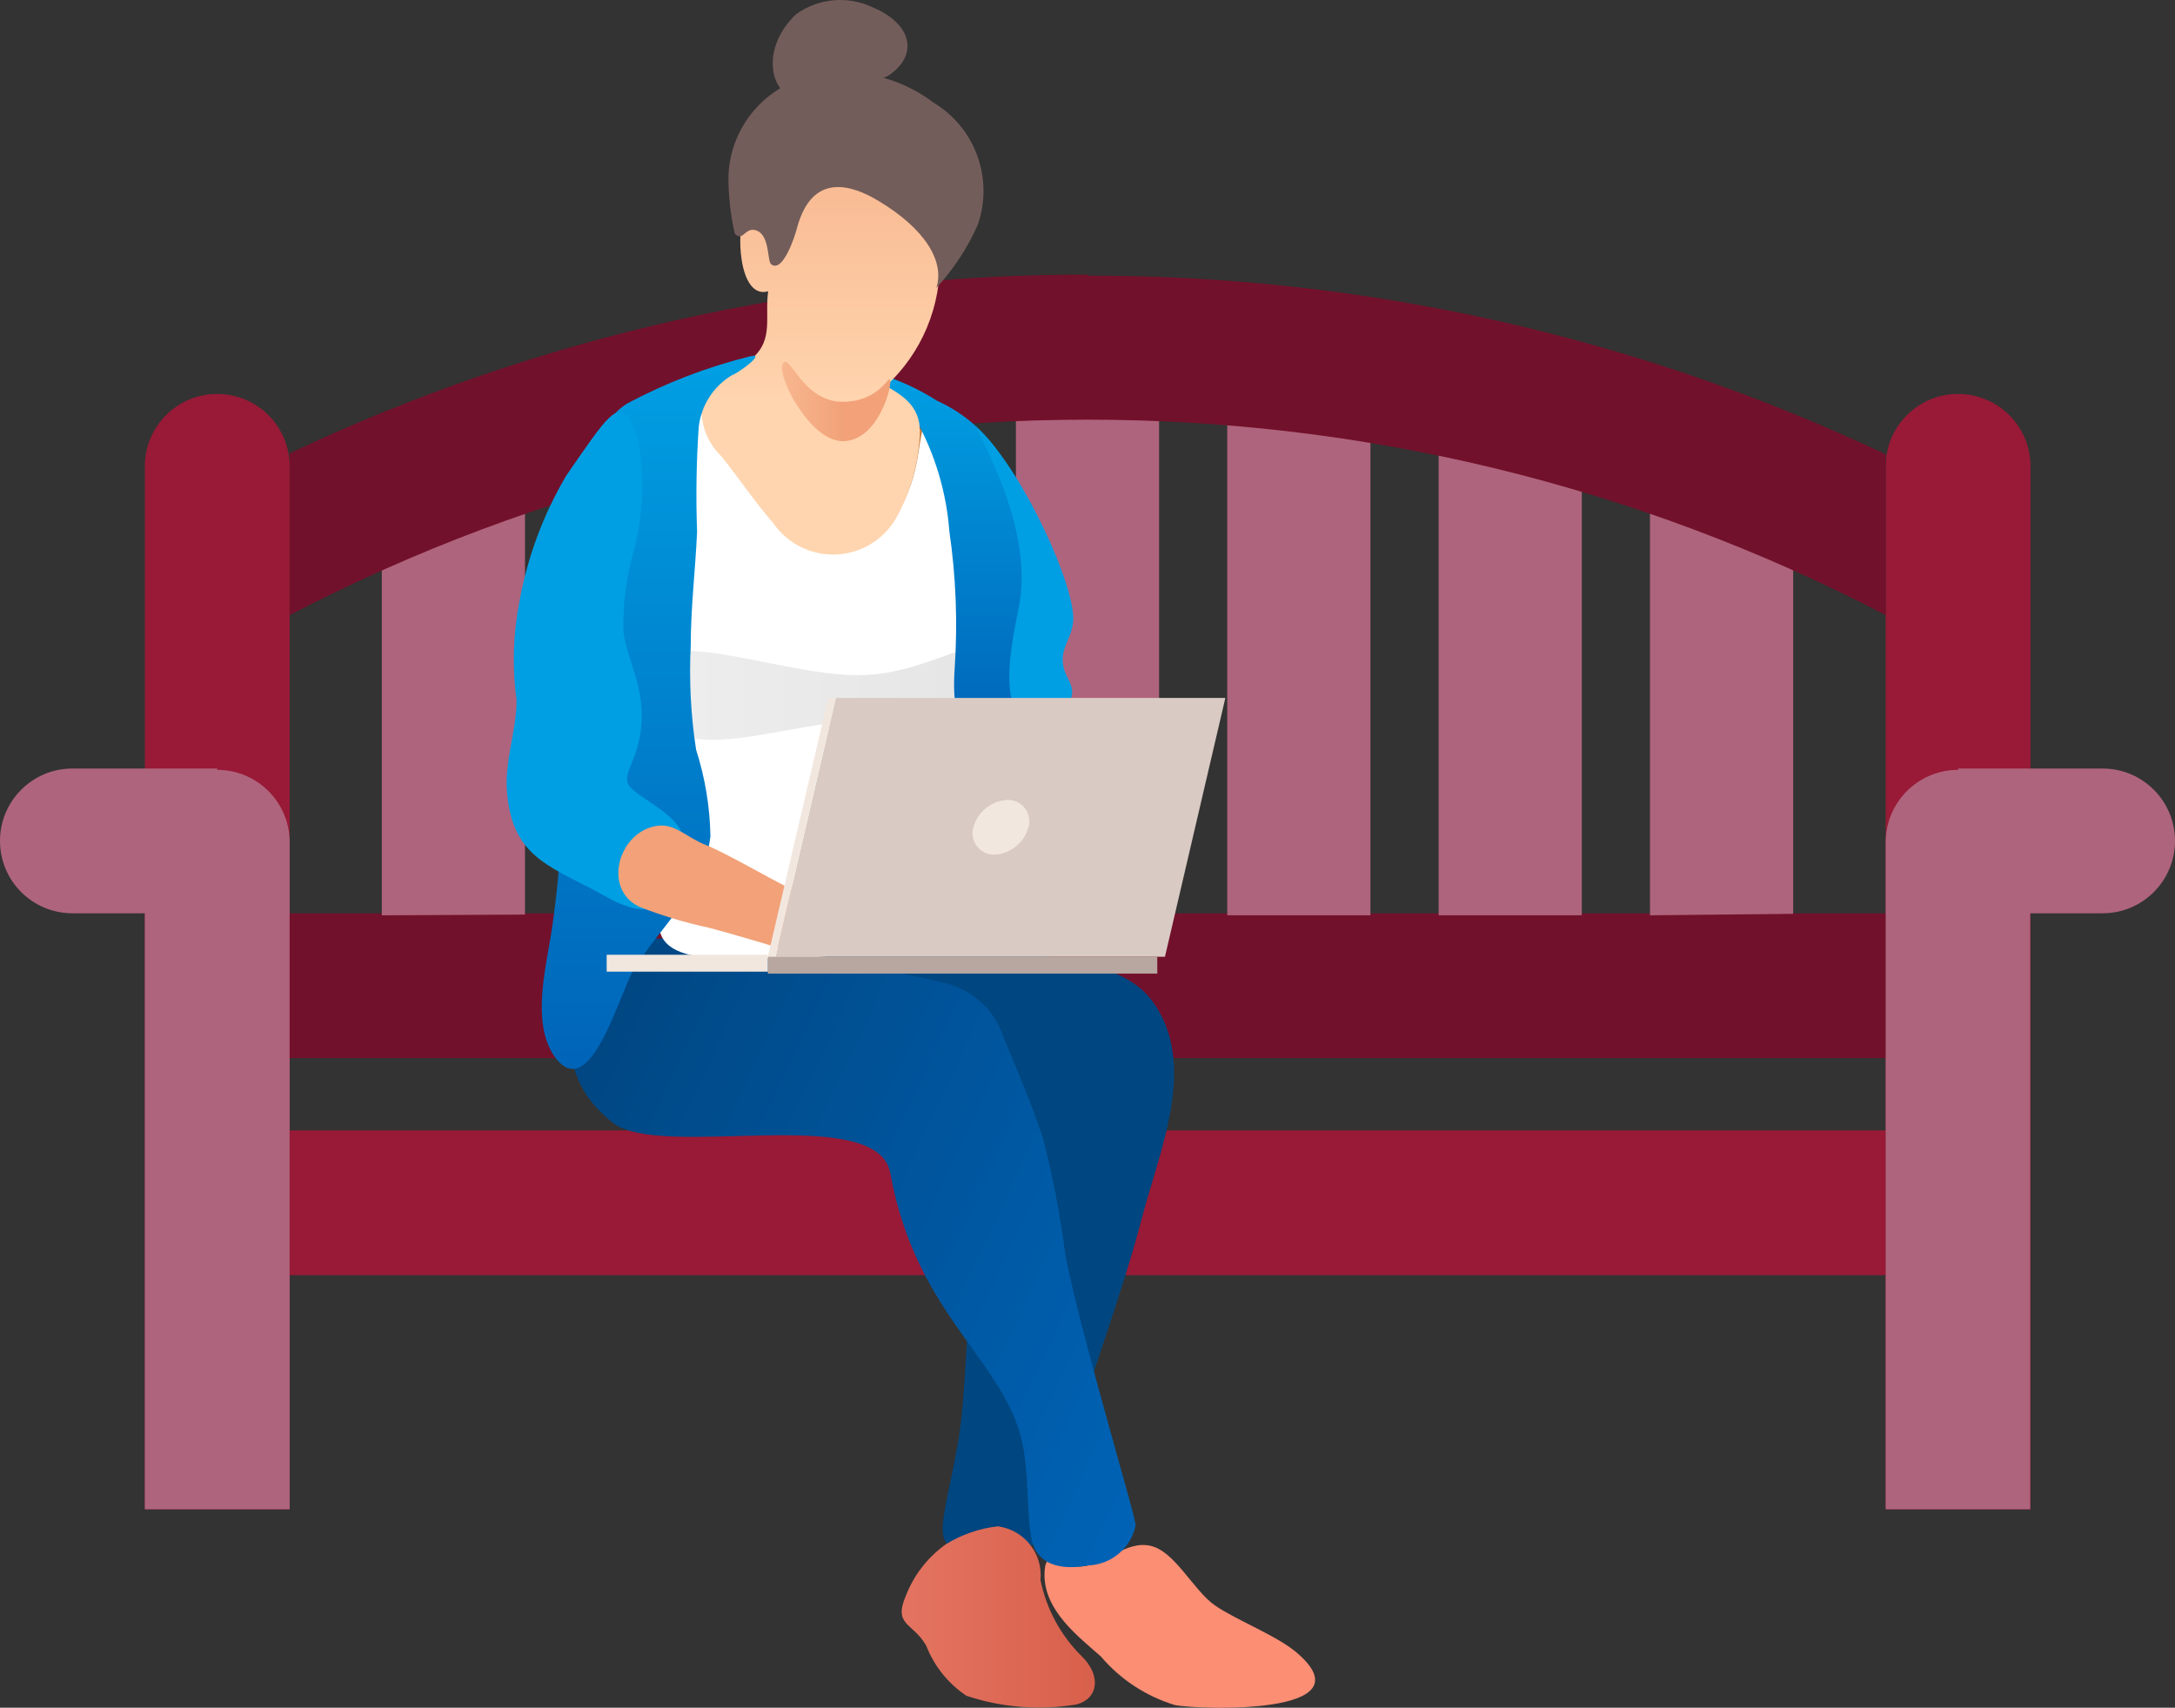 <svg fill="none" height="263" viewBox="0 0 335 263" width="335" xmlns="http://www.w3.org/2000/svg" xmlns:xlink="http://www.w3.org/1999/xlink"><rect x="0" y="0" width="335" height="263" fill="#333333" stroke="none"/><linearGradient id="a" gradientUnits="userSpaceOnUse" x1="119.494" x2="178.497" y1="249.033" y2="249.033"><stop offset="0" stop-color="#eb816f"/><stop offset="1" stop-color="#d45944"/></linearGradient><linearGradient id="b" gradientUnits="userSpaceOnUse" x1="74.475" x2="195.457" y1="150.068" y2="206.474"><stop offset="0" stop-color="#00427a"/><stop offset=".99" stop-color="#0064b8"/></linearGradient><linearGradient id="c" gradientUnits="userSpaceOnUse" x1="99.918" x2="230.31" y1="107.061" y2="107.061"><stop offset="0" stop-color="#dedede"/><stop offset="1" stop-color="#b2b2b2"/></linearGradient><linearGradient id="d"><stop offset="0" stop-color="#009fe3"/><stop offset="1" stop-color="#0064b8"/></linearGradient><linearGradient id="e" gradientUnits="userSpaceOnUse" x1="146.38" x2="146.38" xlink:href="#d" y1="57.609" y2="113.493"/><linearGradient id="f" gradientUnits="userSpaceOnUse" x1="127.108" x2="127.108" y1="-5.837" y2="62.579"><stop offset="0" stop-color="#f2a178"/><stop offset="1" stop-color="#ffd5af"/></linearGradient><linearGradient id="g"><stop offset="0" stop-color="#ffd5af"/><stop offset="1" stop-color="#f2a178"/></linearGradient><linearGradient id="h" gradientUnits="userSpaceOnUse" x1="106.7" x2="130.188" xlink:href="#g" y1="61.828" y2="61.828"/><linearGradient id="i" gradientUnits="userSpaceOnUse" x1="-251.38" x2="-251.38" xlink:href="#d" y1="54.785" y2="164.55"/><linearGradient id="j" gradientUnits="userSpaceOnUse" x1="-256.049" x2="-198.742" xlink:href="#g" y1="136.862" y2="136.862"/><g clip-rule="evenodd" fill-rule="evenodd"><path d="m290.439 232.433v-160.615c0-6.156 4.994-11.146 11.153-11.146 6.16 0 11.153 4.99 11.153 11.146v160.615z" fill="#981a36"/><path d="m22.307 232.433v-160.615c0-6.156 4.993-11.146 11.153-11.146 6.16 0 11.153 4.99 11.153 11.146v160.615z" fill="#981a36"/><path d="m33.459 118.359h-22.306c-6.16 0-11.153 4.991-11.153 11.146 0 6.156 4.993 11.146 11.153 11.146h11.153v91.788h22.306v-102.728c0-6.156-4.993-11.146-11.153-11.146z" fill="#af647d"/><path d="m44.615 174.094h245.829v22.292h-245.829z" fill="#981a36"/><path d="m44.615 140.664h245.829v22.292h-245.829z" fill="#72112b"/><path d="m301.592 118.359h22.255c6.16 0 11.153 4.991 11.153 11.146 0 6.156-4.993 11.146-11.153 11.146h-11.153v91.788h-22.255v-102.728c0-6.156 4.994-11.146 11.153-11.146z" fill="#af647d"/><path d="m243.635 140.963v-66.76c-7.215-2.278-14.583-4.239-22.053-5.828v72.588z" fill="#af647d"/><path d="m211.081 140.963v-76.038c-7.216-1.242-14.584-2.214-22.054-2.862v78.9z" fill="#af647d"/><path d="m178.526 140.963v-78.9c-3.659 0-7.317 0-11.027 0-3.709 0-7.368 0-11.026 0v78.9z" fill="#af647d"/><path d="m146.066 140.652v-75.043c-7.504.616-14.957 1.541-22.306 2.722v72.32z" fill="#bd7435"/><path d="m113.486 140.658v-70.369c-7.556 1.541-14.957 3.441-22.306 5.65v64.719z" fill="#bd7435"/><path d="m80.862 140.852v-68.266c-7.47 2.916-14.838 6.232-22.053 9.834v58.546z" fill="#af647d"/><path d="m276.19 140.736v-57.453c-7.165-3.535-14.533-6.789-22.053-9.65v67.328z" fill="#af647d"/><path d="m167.504 42.443c42.515-.045 84.509 9.359 122.94 27.531v24.757c-77.023-40.132-168.806-40.132-245.829 0v-24.912c38.415-18.166 80.39-27.57 122.889-27.531z" fill="#72112b"/></g><path d="m177.53 154.224c-4.78-6.523-15.83-6.421-23.437-8.27-7.357-2.12-15.122-2.402-22.614-.822-5.911 1.593-14.905 8.167-13.466 14.742 1.593 7.396 14.494 7.55 20.559 9.04 4.801 1.05 9.401 2.872 13.62 5.393 2.672 1.695 4.368 1.849 3.392 4.88-.977 3.03-2.313 6.009-3.341 8.526-4.112 10.273-2.878 24.347-4.729 34.671-2.364 13.2-4.625 16.282 2.365 16.487 3.484.44 7.023-.02 10.279-1.335 3.392-2.62 3.701-11.403 4.78-15.05 3.392-11.556 7.812-23.011 10.896-34.722 2.672-10.375 8.789-23.781 1.696-33.54z" fill="#004680"/><path d="m166.633 255.094c-3.25-3.198-5.469-7.294-6.373-11.762.395-4.078-2.514-7.735-6.578-8.27-2.845.323-5.583 1.271-8.018 2.774-2.757 1.973-4.881 4.703-6.116 7.859-2.056 4.725 1.13 4.16 3.135 7.807 1.224 3.122 3.376 5.793 6.167 7.653 5.459 1.827 11.283 2.285 16.961 1.336 3.341-.873 3.855-4.417.822-7.397z" fill="url(#a)"/><path d="m199.936 254.697c-3.032-2.722-9.457-5.136-12.797-7.448-3.341-2.311-6.168-8.372-9.971-9.194-3.804-.822-6.939 2.928-10.588 3.185-3.649.256-5.654-3.134-5.705 1.284 0 5.547 5.14 9.451 8.686 12.584 3.016 3.552 6.997 6.157 11.461 7.499 3.701.668 29.759 1.644 18.914-7.91z" fill="#fc8e74"/><path d="m164.11 193.368c-.78-6.074-1.93-12.095-3.443-18.029-1.85-5.701-5.14-13.098-6.784-17.361-1.791-3.473-5.061-5.948-8.892-6.729-5.859-1.489-12.695-2.208-18.605-3.595-10.545-2.83-21.511-3.752-32.38-2.722-.204-.109-.444-.133-.666-.065-.222.067-.407.22-.516.424-4.574 8.064-8.994 19.416 1.593 27.634 7.504 5.804 40.706-3.236 42.71 7.756 4.061 22.549 18.452 29.226 20.559 42.735.925 5.496.308 12.892 1.85 15.409s4.729 2.876 8.121 2.26c3.525-.154 6.502-2.666 7.247-6.112.308-.565-8.275-28.764-10.794-41.605z" fill="url(#b)"/><path d="m134.245 1.053c-3.794-1.736-8.228-1.304-11.615 1.13-5.448 5.136-4.215 12.225.257 13.149 4.818-.308 9.53-1.547 13.877-3.647 4.677-3.03 3.957-7.961-2.519-10.632z" fill="#735d5a"/><path d="m150.545 101.359c-.94-10.085-2.502-20.103-4.677-29.996-.411-3.339-1.131-11.146-2.93-7.653-1.799 3.493-.822 7.961-4.06 14.228-1.325 3.039-3.974 5.3-7.185 6.133-3.211.832-6.626.143-9.262-1.869-2.843-2.546-5.241-5.549-7.093-8.886-1.439-2.157-6.835-8.681-8.12-11.043-1.85-3.493-1.491 7.859-1.491 10.273.018 5.013-.274 10.022-.873 14.998-1.175 9.412-.984 18.944.565 28.302.981 4.101 1.276 8.335.874 12.533-1.027 3.544-2.386 6.984-4.061 10.272-4.214 11.249 10.28 8.784 22.101 8.784 17.218 0 18.04-14.485 18.4-19.108.719-9.553 7.915-17.258 7.812-26.966z" fill="#fff"/><path d="m153.01 104.492c0 17.002-8.274 6.626-20.867 6.626-12.592 0-32.225 9.605-32.225-6.626 0-9.245 19.582-.513 32.225-.513 12.644 0 20.867-9.708 20.867.513z" fill="url(#c)" opacity=".5"/><path d="m157.379 78.309c-1.367-7.335-6.245-13.534-13.055-16.59-2.763-1.768-5.754-3.151-8.892-4.109-3.906.462 4.472 5.136 5.654 7.037 2.932 5.299 4.686 11.168 5.14 17.207 1.013 6.937 1.289 13.962.822 20.957-.308 4.622-.308 12.327 6.63 10.272 5.14-1.489 3.598-7.653 3.855-11.967.993-7.574.942-15.247-.154-22.806z" fill="url(#e)"/><path d="m144.737 39.62c.463-5.136 2.776-10.735 0-15.409-4.217-6.034-11.704-8.868-18.862-7.14-6.441 1.883-10.588 8.13-9.817 14.793-.465.035-.903.235-1.233.565-1.542 2.774-1.131 13.765 3.495 12.43-.566 3.904.873 7.396-2.416 10.273s-6.322 2.363-7.607 5.701c-.804 3.429.272 7.026 2.827 9.451 2.518 3.133 5.14 7.037 7.966 10.273 2.177 3.159 5.82 4.986 9.655 4.84 3.836-.146 7.329-2.243 9.259-5.559 2.039-3.651 3.266-7.698 3.598-11.865.565-4.571-1.49-6.523-5.14-8.526 5.525-5.083 8.548-12.327 8.275-19.826z" fill="url(#f)"/><path d="m150.593 34.639c2.484-7.108-.371-14.983-6.836-18.851-6.08-4.616-14.074-5.87-21.278-3.339-6.015 2.427-10.041 8.16-10.279 14.639-.02 2.99.308 5.972.977 8.886 1.285 1.438 1.593-1.284 3.495-.411 1.901.873 1.49 4.674 2.107 5.136 1.747 1.387 3.598-4.058 4.009-5.701 2.364-8.578 8.48-6.472 12.438-4.109 7.401 4.417 10.279 9.451 8.994 13.457 2.637-2.869 4.789-6.148 6.373-9.708z" fill="#735d5a"/><path d="m165.296 95.71c.462-5.136-7.607-23.011-14.443-29.483-2.158-2.055 8.481 13.149 6.168 26.812-.668 3.698-3.855 16.128 1.388 17.926 2.669.137 5.198-1.205 6.578-3.493.617-1.901-.873-3.082-1.182-4.777-.616-2.825 1.234-4.212 1.491-6.986z" fill="#009fe3"/><path d="m137.127 58.798c0 1.798-2.262 9.143-7.35 9.143s-10.279-10.273-9.2-11.968c1.08-1.695 3.033 5.907 9.2 5.907 6.168 0 7.35-4.931 7.35-3.082z" fill="url(#h)"/><path d="m115.487 54.888c-6.561 1.63-12.897 4.062-18.862 7.242-5.14 3.133-6.887 11.814-7.864 18.902-2.775 20.546-.668 41.091-3.701 61.637-.822 5.855-3.187 14.073 0 19.518 5.602 8.886 10.279-9.143 12.541-12.841 4.009-6.575 10.845-12.173 11.822-20.546-.078-4.535-.822-9.035-2.211-13.354-.814-5.301-1.089-10.67-.822-16.026 0-5.856.72-11.711.977-17.566-.198-5.377-.112-10.76.257-16.128.377-3.309 2.278-6.253 5.139-7.961.72-.154 5.5-3.595 2.724-2.876z" fill="url(#i)"/><path d="m105.059 128.706c-.36-2.927-6.014-5.496-7.812-7.293-1.799-1.798.463-3.236 1.336-8.167 1.182-7.037-2.004-11.249-2.57-16.026-.095-4.308.477-8.605 1.696-12.738 1.136-4.442 1.484-9.049 1.028-13.611-.164-2.177-.739-4.304-1.696-6.266-2.107-2.722-3.392-.668-9.817 8.629-3.567 6.038-6.021 12.666-7.247 19.57-.959 4.96-1.098 10.044-.411 15.05 0 4.571-1.85 9.348-1.49 13.919.72 9.759 5.962 11.403 13.62 15.409 3.135 1.747 7.864 4.674 10.844 1.336 2.117-2.803 3.024-6.336 2.519-9.811z" fill="#009fe3"/><path d="m120.84 136.4c-2.878-1.438-9.251-5.137-12.129-6.267s-4.677-3.236-7.247-2.979c-6.065.617-8.84 9.657-3.032 12.482 3.485 1.371 7.078 2.453 10.742 3.236 2.621.667 10.279 2.927 11.461 3.338 6.938 1.901 13.62-3.236.205-9.81z" fill="url(#j)"/><path d="m179.431 147.343h-59.98l9.303-39.859h59.979z" fill="#d9cac4"/><path d="m158.408 127.405c-.647 2.35-2.707 4.038-5.14 4.211-1.068.061-2.099-.402-2.763-1.24-.665-.837-.88-1.946-.578-2.971.648-2.351 2.707-4.038 5.14-4.212 1.068-.061 2.099.402 2.763 1.24.665.838.88 1.946.578 2.972z" fill="#f2e7df"/><path d="m118.268 147.343h1.182l9.302-39.859h-1.182z" fill="#f2e7df"/><path d="m178.247 147.336h-59.979v2.601h59.979z" fill="#b8a7a0"/><path d="m93.443 149.641h24.825v-2.602h-24.825z" fill="#f2e7df"/></svg>